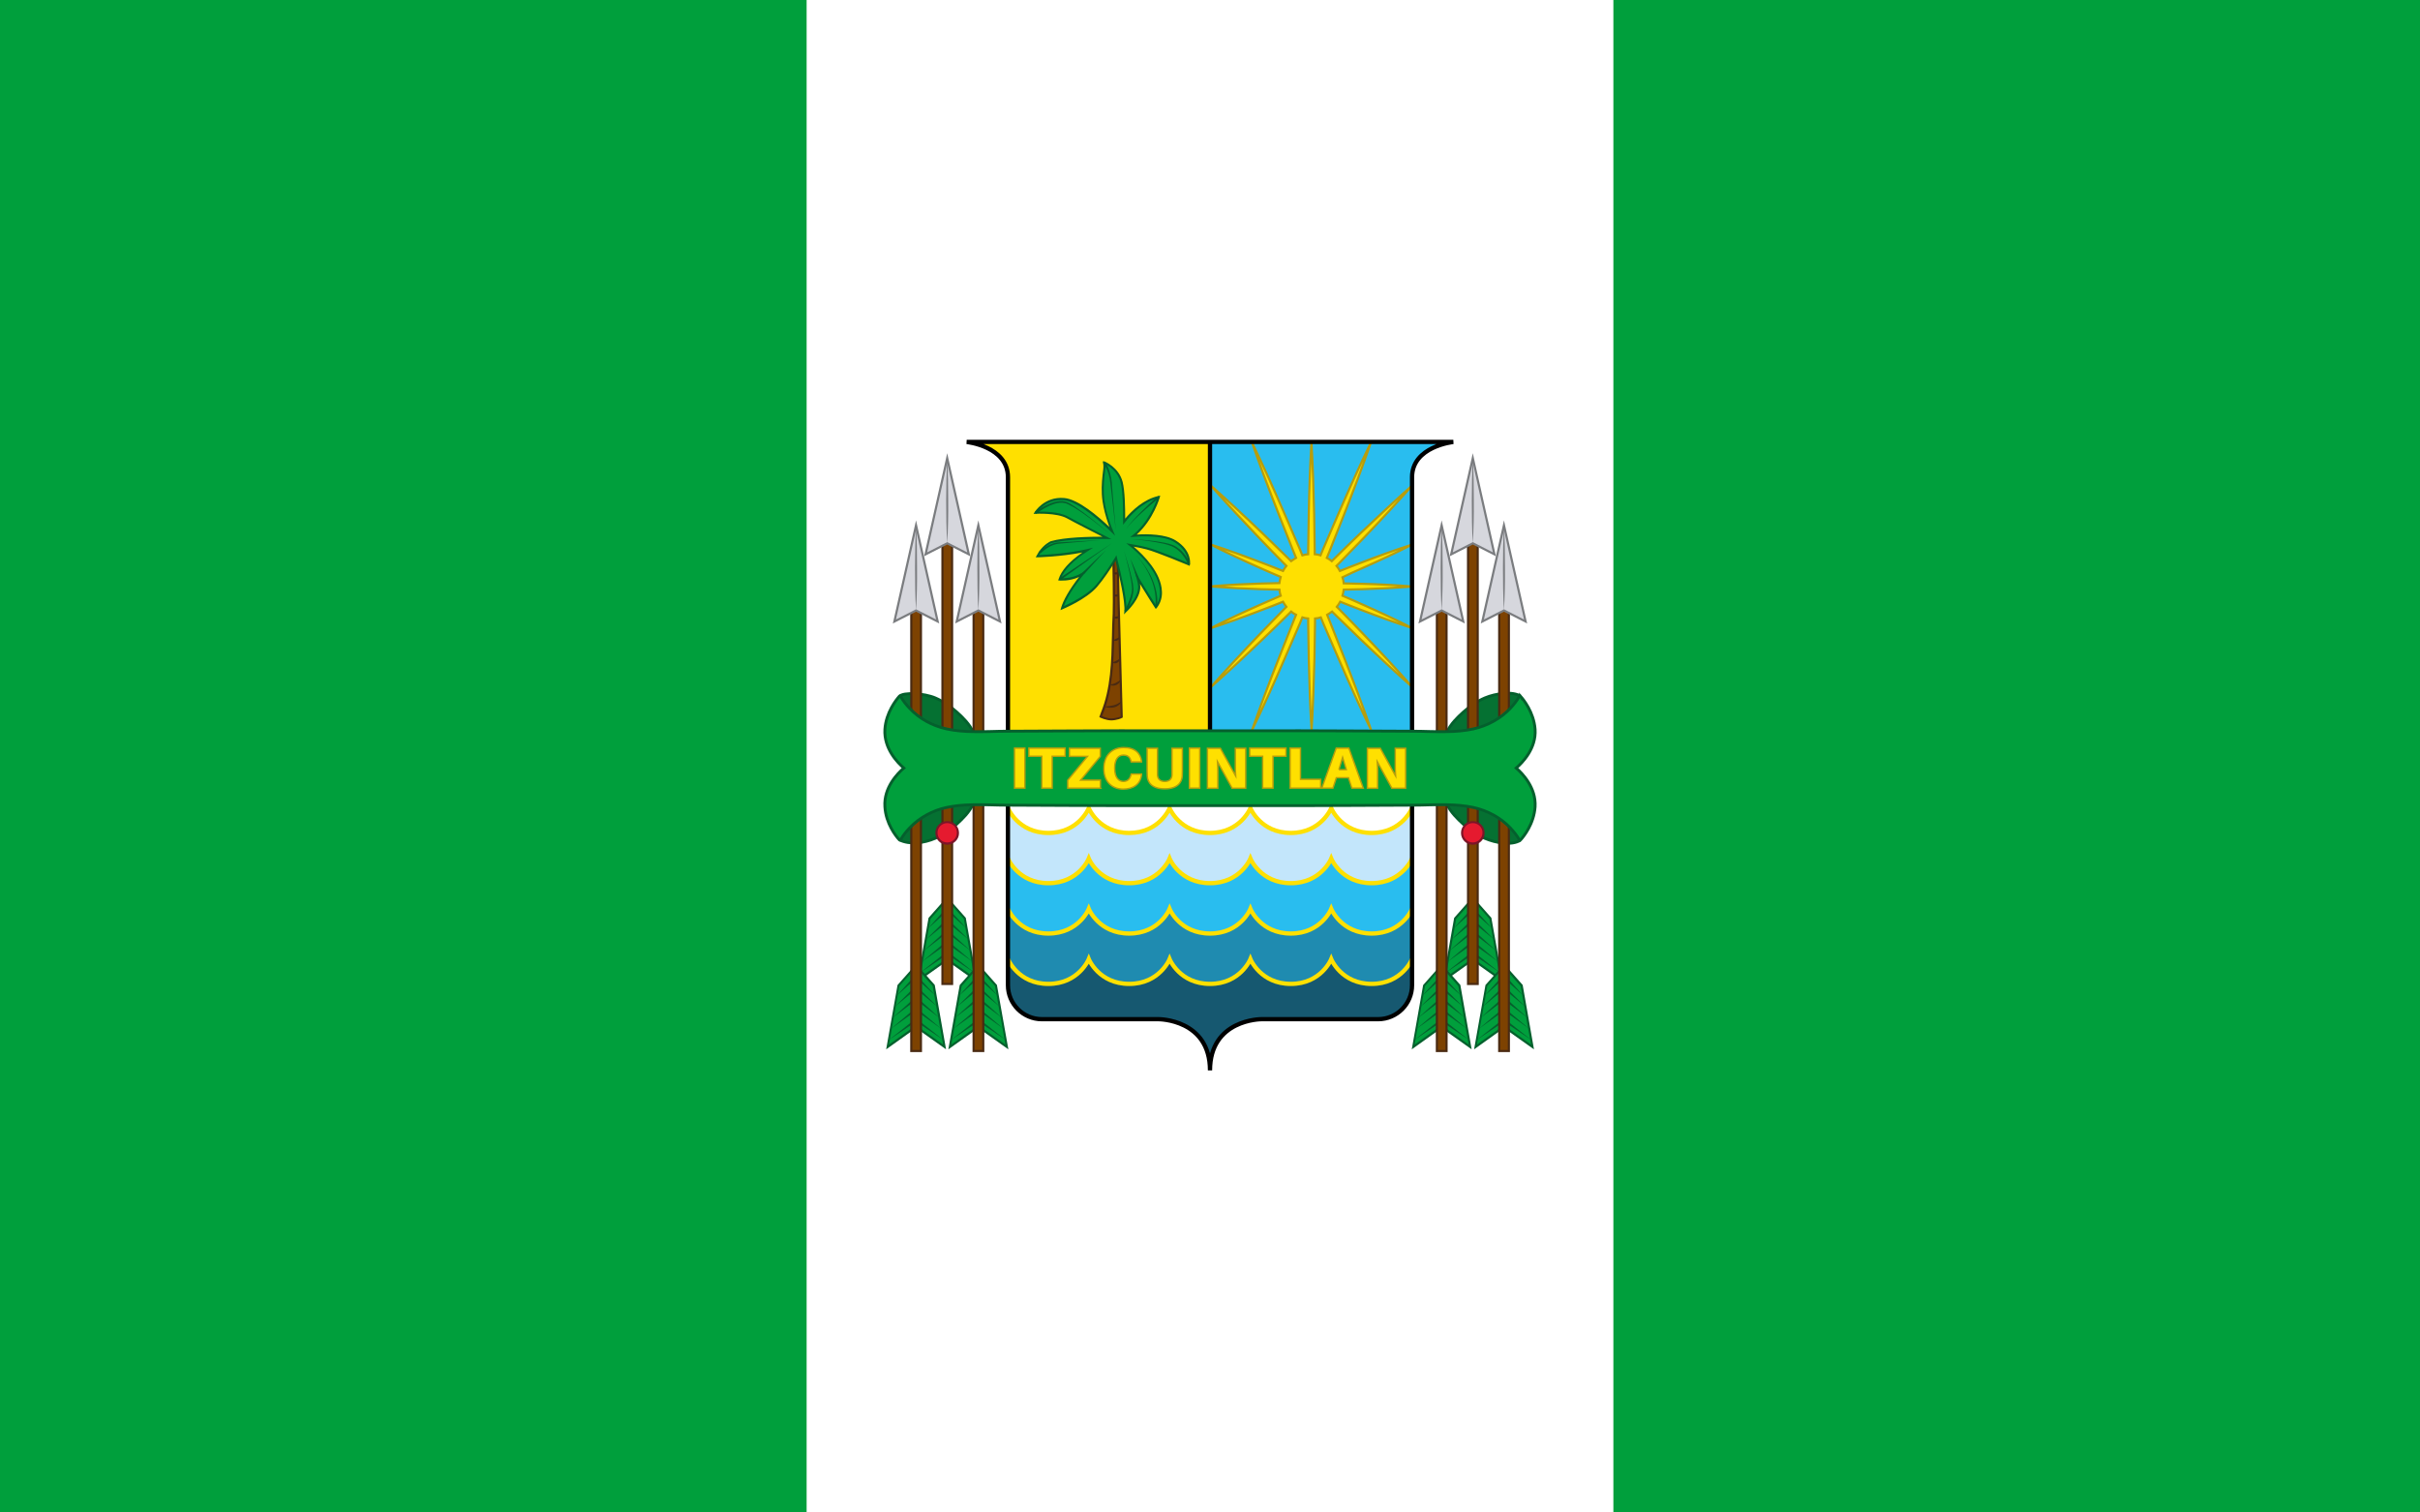 <svg version="1.1" id="Capa_1" xmlns="http://www.w3.org/2000/svg" x="0" y="0" viewBox="0 0 1700.8 1063" style="enable-background:new 0 0 1700.8 1063" xml:space="preserve"><style>.st0{fill:#fff}.st1{fill:#009f3c}.st2{fill:#29bdef}.st5{fill:#7d4201}.st6{fill:#4a2a12}.st7{fill:#04602d}.st11,.st12{fill:none;stroke:#ffe000;stroke-width:3;stroke-miterlimit:10}.st12{stroke:#000}.st13{fill:#057132}.st14{fill:none;stroke:#04602d;stroke-width:2;stroke-miterlimit:10}.st15{fill:#d6d7dd}.st16{fill:#7a7c7f}.st17{fill:#e51a2f}.st18{fill:#7c1528}.st19{fill:#ffe000;stroke:#b79d0c;stroke-miterlimit:10}</style><path class="st0" d="M0 0h1700.8v1063H0z"/><path class="st1" d="M0 0h566.9v1063H0zM1133.9 0h566.9v1063h-566.9z"/><path class="st2" d="M1021.4 310.6h-171v202.9h142V333.1c1.4-18.8 29-22.5 29-22.5z"/><path d="M708.4 310.6h-29.1s29.1 3.9 29.1 23.9v179h142V310.6h-142z" style="fill:#ffe000"/><path d="M957.7 399.2c11.7-5.2 23.3-10.6 34.8-16.5-12.2 3.9-24.3 8.3-36.2 12.9-4.9 1.8-9.8 3.8-14.6 5.7-.7-1.3-1.5-2.5-2.4-3.6l1.7-1.7c5.8-6 11.7-12 17.5-18 11.6-12.1 23-24.3 34.1-36.9-12.6 11.1-24.8 22.6-36.9 34.1-6.1 5.8-12 11.6-18 17.5l-1.7 1.7c-1.1-.9-2.2-1.7-3.5-2.3l1.8-4.4c3.4-8.5 6.8-17 10.1-25.5 6.7-17 13.2-34.2 19.2-51.5-8 16.5-15.5 33.2-22.8 50-3.7 8.4-7.3 16.8-10.9 25.2l-1.8 4.4c-1.3-.4-2.7-.7-4.1-.8v-2.6c-.1-8.5-.2-16.9-.4-25.4-.4-16.9-.9-33.8-1.9-50.7-1 16.9-1.6 33.8-1.9 50.7-.2 8.5-.3 16.9-.4 25.4v2.6c-1.4.1-2.8.4-4.1.8l-1.8-4.4c-3.6-8.4-7.2-16.8-10.9-25.2-7.3-16.8-14.8-33.5-22.8-50 6 17.3 12.5 34.4 19.2 51.5 3.3 8.5 6.7 17 10.1 25.5l1.8 4.4c-1.2.7-2.4 1.5-3.5 2.3l-1.7-1.7c-6-5.8-12-11.7-18-17.5-12.1-11.6-24.3-23-36.9-34.1 11.1 12.6 22.6 24.8 34.1 36.9 5.8 6.1 11.6 12 17.5 18l1.7 1.7c-.9 1.1-1.7 2.3-2.4 3.6-4.9-1.9-9.7-3.9-14.6-5.7-12-4.6-24-9-36.2-12.9 11.4 5.9 23.1 11.3 34.8 16.5 4.8 2.2 9.6 4.2 14.4 6.3-.4 1.4-.7 2.8-.9 4.3l-12.8.3c-11.8.4-23.7.9-35.5 2 11.8 1 23.7 1.6 35.5 2l12.8.3c.1 1.5.4 2.9.9 4.3l-14.4 6.3c-11.7 5.2-23.3 10.6-34.8 16.5 12.2-3.9 24.3-8.3 36.2-12.9 4.9-1.8 9.8-3.8 14.6-5.7.7 1.3 1.5 2.4 2.4 3.6l-1.7 1.7c-5.8 6-11.7 12-17.5 18-11.6 12.1-23 24.3-34.1 36.9 12.6-11.1 24.8-22.5 36.9-34.1 6.1-5.8 12-11.6 18-17.5l1.7-1.7c1.1.9 2.2 1.7 3.5 2.3l-1.8 4.4c-3.4 8.5-6.8 17-10.1 25.5-6.7 17-13.2 34.2-19.2 51.5 8-16.5 15.5-33.2 22.8-50 3.7-8.4 7.3-16.8 10.9-25.2l1.8-4.4c1.3.4 2.7.7 4.1.8v2.6c.1 8.5.2 16.9.4 25.4.4 16.9.9 33.8 2 50.7 1-16.9 1.6-33.8 2-50.7.2-8.5.3-16.9.4-25.4v-2.6c1.4-.1 2.8-.4 4.1-.8l1.8 4.4c3.6 8.4 7.2 16.8 10.9 25.2 7.3 16.8 14.8 33.5 22.8 50-6-17.3-12.5-34.4-19.2-51.5-3.3-8.5-6.7-17-10.1-25.5l-1.8-4.4c1.2-.7 2.4-1.5 3.5-2.3l1.7 1.7c6 5.8 12 11.7 18 17.5 12.1 11.6 24.3 23 36.9 34.1-11.1-12.6-22.5-24.8-34.1-36.9-5.8-6.1-11.6-12-17.5-18l-1.7-1.7c.9-1.1 1.7-2.3 2.4-3.6 4.9 1.9 9.7 3.9 14.6 5.7 12 4.6 24 9 36.2 12.9-11.4-5.9-23.1-11.3-34.8-16.5-4.8-2.2-9.6-4.2-14.4-6.3.4-1.4.7-2.8.9-4.3l12.8-.3c11.8-.4 23.7-.9 35.5-1.9-11.8-1-23.7-1.6-35.5-1.9l-12.8-.3c-.1-1.5-.4-2.9-.9-4.3 4.6-2.3 9.4-4.4 14.2-6.5z" style="fill:#ffe000;stroke:#b79d0c;stroke-width:1.5;stroke-miterlimit:10"/><path class="st5" d="M785.8 388.6c-.3 12.6.1 25.1.4 37.7l2.1 77.7s-3.8 1.6-7.4 1.6c-3.5 0-7.5-1.9-7.5-1.9l1-2.6c8.8-21.8 7.1-46.1 8.3-69.6.3-6.6-.1-35.5-.3-42.1l3.4-.8z"/><path class="st6" d="M781 506.3c-3.6 0-7.6-1.9-7.8-2l-.6-.3 1.2-3.3c6.9-17 7.3-35.8 7.7-54.1.1-5 .2-10.2.5-15.3.3-6.8-.1-35.8-.3-42.1v-.6l4.9-1v.9c-.3 12.5.1 25.3.4 37.6l2.1 78.2-.5.2c-.1.3-4 1.8-7.6 1.8zm-6.5-3c1.2.5 4 1.6 6.5 1.6 2.6 0 5.5-.9 6.6-1.3l-2.1-77.2c-.3-12.1-.7-24.5-.4-36.8l-1.8.4c.2 7.4.6 35 .3 41.5-.3 5.1-.4 10.3-.5 15.3-.4 18.4-.9 37.4-7.8 54.6l-.8 1.9z"/><path class="st1" d="M835.6 396.6s1.7-9.1-9.5-16.2c-7.5-4.7-21.2-4.5-29.3-3.9 13-10.5 17.7-27.3 17.7-27.3-10.8 2.3-19.6 11.3-24.3 17.3.1-8.5-.1-21.2-1.7-27.7-2.6-10.2-12.3-14-12.3-14 .7 2.8 0 6.3-.3 9.1-.7 6.2-1 12.1 0 18.4.8 5.4 2.2 10.7 4 15.8.6 1.7 1.3 3.5 2 5.2-6.3-6.2-23-21.7-33.9-22.6-13.7-1.1-20 9.7-20 9.7s15.1-.9 22.5 3.3c6.3 3.5 22.7 11.9 27.7 14.4-6.5-.1-28.2-.2-39.3 3.1 0 0-4.4 1.9-8.1 7.3-.5.8-1 1.6-1.5 2.5 0 0 18.6-.4 35.2-4.2-8.2 5.3-17.2 12.6-19.7 20.5 0 0 8.2 1 16.1-3.9.2-.1.3-.2.5-.3-6.6 8.2-12.9 17.3-14.9 24.4 0 0 16.3-6.6 24.1-15.5 4.9-5.6 10.4-14.2 13.8-19.8 2.8 10.9 7.4 30.3 6.6 37.8 0 0 10.2-9.3 9.8-17.8-.1-1.6-.5-3.6-1.2-5.9 5.8 9.7 12.9 20.6 12.9 20.6 4.1-5 3.5-11.1 3.5-11.1-.5-14.3-15.2-27.5-21.7-32.7 3.6.6 8.1 1.5 11.8 2.4 7.4 1.8 29.5 11.1 29.5 11.1z"/><path class="st7" d="m790 431.8.2-1.9c.7-7-3.4-24.7-6.2-35.8-3.6 5.9-8.6 13.3-13 18.4-7.8 8.9-23.7 15.4-24.3 15.7l-1.4.6.4-1.5c1.6-5.5 5.8-12.9 12.7-21.8-7 3.2-13.5 2.5-13.8 2.5l-.9-.1.3-.9c1.9-6 7.5-12.3 16.7-18.7-15.4 3-31.4 3.4-31.5 3.4h-1.3l.6-1.1c.5-.9 1-1.8 1.5-2.6 3.7-5.5 8.2-7.5 8.4-7.6 9.8-2.9 27.7-3.2 36.4-3.2-6.7-3.4-19.5-9.9-24.9-12.9-7.2-4-22-3.2-22.1-3.2l-1.4.1.7-1.2c.1-.1 6.8-11.2 20.8-10 9.9.8 24.1 13.1 31.8 20.4-.2-.7-.5-1.3-.7-2-1.9-5.4-3.3-10.8-4.1-15.9-1-6.8-.6-13.2 0-18.6.1-.6.1-1.1.2-1.7.3-2.3.7-5 .1-7.1l-.2-.8.8-.1c.5 0 10.5 4.1 13.2 14.5 1.6 6.3 1.8 18.1 1.8 25.8 4.7-5.6 13.1-13.7 23.4-15.9l1.2-.3-.3 1.2c0 .2-4.5 15.7-16.2 26.2 8-.5 20.4-.3 27.5 4.2 11.5 7.2 10 16.6 9.9 16.9l-.2.9-.9-.4c-.2-.1-22.2-9.3-29.5-11.2-2.4-.6-5.4-1.3-8.9-1.9 7.1 6.1 19.3 18.3 19.8 31.4 0 .2.7 6.4-3.6 11.6l-.7.8-.6-.9c-.1-.1-5.4-8.3-10.5-16.7.1.6.1 1.1.2 1.6.4 8.8-9.6 18-10.1 18.4l-1.3 1.4zm-5.4-41.6.4 1.7c2.6 10.1 6.7 27.5 6.7 36.1 2.7-2.8 8.5-9.6 8.2-15.9-.1-1.4-.4-3.3-1.1-5.8l-1.5-5.3 2.9 4.8c4.8 8 10.5 16.9 12.3 19.7 3.2-4.5 2.7-9.6 2.7-9.7-.5-14.1-15.2-27.2-21.4-32.2l-2.3-1.8 2.9.5c4.8.8 8.8 1.6 11.8 2.4 6.6 1.7 24.4 9 28.7 10.9.1-2.4-.6-9-9.3-14.5-7.4-4.7-21.3-4.4-28.9-3.8l-2.4.2 1.9-1.5c10.7-8.6 15.7-21.7 17.1-25.7-10.4 2.7-18.6 11.6-22.6 16.8l-1.4 1.7v-2.2c.1-7.4 0-20.7-1.7-27.5-1.9-7.6-8-11.5-10.7-12.9.2 2-.1 4.2-.4 6.2-.1.6-.2 1.2-.2 1.7-.6 5.5-1 11.6 0 18.2.8 5.1 2.1 10.3 4 15.6.6 1.8 1.3 3.5 2 5.1l1.4 3.5-2.7-2.6c-6.5-6.4-22.8-21.5-33.4-22.4-10.3-.8-16.4 5.4-18.5 8.1 4.1-.1 15.2-.1 21.4 3.4 6.3 3.5 22.8 11.9 27.7 14.4l2.9 1.5-3.3-.1c-6.4-.1-28.1-.2-39.1 3 0 0-4.2 1.9-7.6 7-.3.4-.6.9-.8 1.3 4.5-.2 19.9-1 33.8-4.2l4.2-1-3.6 2.3c-10.2 6.5-16.7 13.2-19 19.2 2.3.1 8.7-.1 14.7-3.8l4.3-2.7-2.8 3.5c-7.4 9.2-12.2 16.8-14.2 22.6 4.2-1.9 16.1-7.6 22.3-14.6 4.7-5.4 10.1-13.7 13.8-19.7l.8-1.5z"/><path class="st7" d="m744.3 406.6 37.4-25-36.6 26.2zM790.2 429.4c0-.1 0-.2.1-.3 0-.1.1-.2.1-.2l.1-.2.2-.3.3-.6.6-1.2c.4-.8.8-1.6 1.2-2.5.7-1.7 1.4-3.4 1.9-5.1.5-1.7.9-3.5.9-5.3-.1-1.8-.3-3.6-.6-5.4-.6-3.6-1.4-7.2-2.3-10.8-.9-3.6-1.8-7.2-2.8-10.7 1.1 3.5 2.2 7.1 3.2 10.6 1 3.6 1.9 7.1 2.7 10.8.4 1.8.7 3.7.8 5.5.1 1.9-.3 3.8-.7 5.6-.5 1.8-1.1 3.6-1.8 5.3-.4.9-.7 1.7-1.1 2.6l-.6 1.3-.3.6-.2.3-.1.1v-.1h-1.6zM834.9 396.5v.1-.1c-.1-.1-.1-.2-.2-.4s-.2-.4-.3-.7c-.2-.4-.4-.9-.6-1.3-.5-.9-.9-1.7-1.5-2.5-1.1-1.6-2.3-3.1-3.8-4.4-1.4-1.3-3.1-2.4-4.8-3.2-1.8-.8-3.7-1.3-5.6-1.8-3.9-.9-7.8-1.5-11.8-2.1-4-.5-7.9-1-11.9-1.3 4 .2 8 .5 12 .9s7.9.9 11.9 1.7c2 .4 3.9.9 5.8 1.6 1.9.8 3.6 1.9 5.2 3.2 1.6 1.3 2.9 2.9 4.1 4.5.6.8 1.1 1.7 1.6 2.6.2.5.5.9.7 1.4.1.2.2.5.3.7.1.1.1.3.1.4l.1.2c0 .2.1.3.1.5h-1.4zM776.6 324.4c1.2 1.8 2.1 3.7 2.8 5.7.7 2 1.2 4 1.6 6 .4 2 .5 4.1.6 6.2l.5 6.1 2.1 24.5-2.8-24.4-.7-6.1c-.3-2-.4-4.1-.8-6-.4-2-1-3.9-1.7-5.8-.7-1.8-1.7-3.7-2.8-5.2l1.2-1zM814.9 349.7c-4.2 3.4-8.3 6.9-12.3 10.5-2 1.8-4 3.7-5.9 5.6-1.9 1.9-3.7 3.9-5.4 6.1 1.5-2.2 3.3-4.3 5.1-6.3 1.8-2 3.7-4 5.6-5.9 3.8-3.8 7.8-7.5 11.9-11.1l1 1.1zM727.3 359.8c2.1-1.5 4.3-2.9 6.5-4 2.3-1.2 4.6-2.2 7.1-2.9 2.5-.7 5.2-1 7.7-.4l1 .3.9.4.9.4.8.5c1.1.6 2.2 1.3 3.3 2 4.2 2.8 8.3 5.8 12.2 9 4 3.1 7.8 6.4 11.7 9.7-3.9-3.2-7.9-6.3-11.9-9.4-4-3-8.1-6-12.4-8.6-1.1-.6-2.2-1.3-3.3-1.8l-.8-.4-.9-.4-.9-.4-.9-.2c-2.3-.6-4.8-.2-7.2.5-4.7 1.5-9.1 4.1-13 7.1l-.8-1.4zM798.9 406.4l-4.5-13.9 5.9 13.4zM760.7 402.5l8.2-7.9c2.8-2.6 5.5-5.3 8.4-7.8-2.7 2.7-5.3 5.5-7.8 8.3l-7.7 8.5-1.1-1.1zM730.1 387.9c2.9-2.5 6.1-4.6 9.8-5.9.5-.1.9-.3 1.4-.4.5-.1.9-.2 1.4-.3 1-.1 1.9-.2 2.8-.2l5.6-.3 22.4-1.2-22.3 1.9-5.6.5c-.9.1-1.9.1-2.7.3-.4.1-.9.2-1.3.3-.4.1-.9.3-1.3.4-3.4 1.3-6.5 3.5-9.1 6l-1.1-1.1zM811.8 426.6c.6-3.1.5-6.6 0-9.8-.5-3.3-1.4-6.5-2.7-9.7l-1-2.3c-.3-.8-.8-1.5-1.1-2.3-.7-1.5-1.7-2.9-2.5-4.4-.9-1.4-1.9-2.8-2.9-4.2-1-1.3-2.1-2.6-3.2-3.9 1.1 1.3 2.2 2.5 3.3 3.8 1 1.4 2.1 2.7 3 4.1.9 1.4 1.9 2.8 2.7 4.3.4.7.9 1.5 1.2 2.2l1.1 2.3c1.4 3.1 2.4 6.4 3.1 9.8.6 3.4.9 6.8.3 10.4l-1.3-.3z"/><path class="st6" d="M776.2 496.6c2.3-.2 4.3-.4 6.4-.9 1-.3 1.9-.6 2.9-1.1.9-.5 1.8-1.1 2.7-1.8-.4 1.1-1.1 2.1-2 2.8-.9.7-2 1.3-3.1 1.5-1.1.3-2.3.4-3.4.3-1.4-.1-2.5-.3-3.5-.8zM779.9 481.2c1.6-.3 2.9-.6 4.1-1.2.6-.3 1.2-.6 1.8-1 .6-.4 1.2-.8 1.9-1.2-.2.8-.6 1.5-1.1 2.1-.5.6-1.2 1.1-2 1.5-.8.3-1.6.5-2.4.5-.8-.1-1.6-.3-2.3-.7zM781.6 465.5c1.2-.3 2.1-.7 2.9-1.1.4-.2.8-.5 1.3-.7.5-.3.9-.6 1.5-.8-.1.6-.3 1.2-.7 1.7-.4.5-.9.9-1.4 1.2-.6.3-1.2.4-1.9.4-.6 0-1.2-.2-1.7-.7zM782.1 449.9c1-.4 1.7-.6 2.4-1 .4-.2.7-.3 1.1-.5.4-.2.8-.4 1.3-.6 0 1.1-.8 2-1.8 2.4-.5.2-1 .3-1.6.2-.5.1-1-.1-1.4-.5zM782.7 433.8c.9-.3 1.4-.4 2-.5.3 0 .5-.1.8-.1.3 0 .6-.1 1.1-.2 0 .5-.1.9-.5 1.2-.3.3-.8.5-1.2.6-.4.1-.9 0-1.2-.2-.4-.2-.8-.4-1-.8zM782.7 418.5c.3-.3.6-.4.9-.5.3-.1.6-.1.8-.2.3 0 .5 0 .8.1.3 0 .5.2.9.1.1.5-.3.8-.6 1-.3.2-.7.3-1 .3-.3 0-.7 0-1-.2-.2-.1-.5-.3-.8-.6zM782.7 403c.3-.3.5-.5.8-.6.3-.1.5-.2.8-.2.3 0 .5 0 .8.2.3.1.5.3.8.6-.3.3-.5.5-.8.6-.3.1-.5.2-.8.2-.3 0-.5 0-.8-.2-.3-.1-.5-.3-.8-.6z"/><g id="XMLID_4_"><path d="M992.4 674.1v18.3c0 13.2-10.7 23.9-23.9 23.9h-82.1s-36 0-36 36c0-36-36-36-36-36h-82.1c-13.2 0-23.9-10.7-23.9-23.9v-18.3s7.1 17.4 28.4 17.4c21.3 0 28.4-17.4 28.4-17.4s7.1 17.4 28.4 17.4 28.4-17.4 28.4-17.4 7.1 17.4 28.4 17.4 28.4-17.4 28.4-17.4 7.1 17.4 28.4 17.4 28.4-17.4 28.4-17.4 7.1 17.4 28.4 17.4c21.3 0 28.4-17.4 28.4-17.4z" style="fill:#165870"/><path d="M992.4 638.8v35.4s-7.1 17.4-28.4 17.4c-21.3 0-28.4-17.4-28.4-17.4s-7.1 17.4-28.4 17.4-28.4-17.4-28.4-17.4-7.1 17.4-28.4 17.4-28.4-17.5-28.4-17.5-7.1 17.4-28.4 17.4-28.4-17.4-28.4-17.4-7.1 17.4-28.4 17.4c-21.3 0-28.4-17.4-28.4-17.4v-35.4s7.1 17.3 28.4 17.3c21.3 0 28.4-17.3 28.4-17.3s7.1 17.3 28.4 17.3 28.4-17.3 28.4-17.3 7.1 17.3 28.4 17.3 28.4-17.3 28.4-17.3 7.1 17.3 28.4 17.3 28.4-17.3 28.4-17.3S942.7 656 964 656c21.3.1 28.4-17.2 28.4-17.2z" style="fill:#1f8bb0"/><path class="st2" d="M992.4 603.4v35.4s-7.1 17.3-28.4 17.3c-21.3 0-28.4-17.3-28.4-17.3s-7.1 17.3-28.4 17.3-28.4-17.3-28.4-17.3-7.1 17.3-28.4 17.3-28.4-17.3-28.4-17.3-7.1 17.3-28.4 17.3-28.4-17.3-28.4-17.3-7.1 17.3-28.4 17.3c-21.3 0-28.4-17.3-28.4-17.3v-35.4s7.1 17.3 28.4 17.3c21.3 0 28.4-17.3 28.4-17.3s7.1 17.3 28.4 17.3 28.4-17.3 28.4-17.3 7.1 17.3 28.4 17.3 28.4-17.3 28.4-17.3 7.1 17.3 28.4 17.3 28.4-17.3 28.4-17.3 7.1 17.3 28.4 17.3c21.3 0 28.4-17.3 28.4-17.3z"/><path d="M992.4 568v35.4s-7.1 17.3-28.4 17.3c-21.3 0-28.4-17.3-28.4-17.3s-7.1 17.3-28.4 17.3-28.4-17.3-28.4-17.3-7.1 17.3-28.4 17.3-28.4-17.3-28.4-17.3-7.1 17.3-28.4 17.3-28.4-17.3-28.4-17.3-7.1 17.3-28.4 17.3c-21.3 0-28.4-17.3-28.4-17.3V568s7.1 17.4 28.4 17.4c21.3 0 28.4-17.4 28.4-17.4s7.1 17.4 28.4 17.4S822 568 822 568s7.1 17.4 28.4 17.4 28.4-17.4 28.4-17.4 7.1 17.4 28.4 17.4 28.4-17.4 28.4-17.4 7.1 17.4 28.4 17.4c21.3-.1 28.4-17.4 28.4-17.4z" style="fill:#c3e6fb"/><path class="st0" d="M992.4 566.3v1.7s-7.1 17.4-28.4 17.4c-21.3 0-28.4-17.4-28.4-17.4v-1.7h56.8zM935.6 566.3v1.7s-7.1 17.4-28.4 17.4-28.4-17.4-28.4-17.4v-1.7h56.8zM878.8 566.3v1.7s-7.1 17.4-28.4 17.4S822 568 822 568v-1.7h56.8zM822 566.3v1.7s-7.1 17.4-28.4 17.4-28.4-17.4-28.4-17.4v-1.7H822zM765.2 566.3v1.7s-7.1 17.4-28.4 17.4c-21.3 0-28.4-17.4-28.4-17.4v-1.7h56.8z"/><path class="st11" d="M708.4 674.1s7.1 17.4 28.4 17.4c21.3 0 28.4-17.4 28.4-17.4s7.1 17.4 28.4 17.4 28.4-17.4 28.4-17.4 7.1 17.4 28.4 17.4 28.4-17.4 28.4-17.4 7.1 17.4 28.4 17.4 28.4-17.4 28.4-17.4 7.1 17.4 28.4 17.4c21.3 0 28.4-17.4 28.4-17.4M708.4 638.8s7.1 17.3 28.4 17.3c21.3 0 28.4-17.3 28.4-17.3s7.1 17.3 28.4 17.3 28.4-17.3 28.4-17.3 7.1 17.3 28.4 17.3 28.4-17.3 28.4-17.3 7.1 17.3 28.4 17.3 28.4-17.3 28.4-17.3 7.1 17.3 28.4 17.3c21.3 0 28.4-17.3 28.4-17.3M708.4 603.4s7.1 17.3 28.4 17.3c21.3 0 28.4-17.3 28.4-17.3s7.1 17.3 28.4 17.3 28.4-17.3 28.4-17.3 7.1 17.3 28.4 17.3 28.4-17.3 28.4-17.3 7.1 17.3 28.4 17.3 28.4-17.3 28.4-17.3 7.1 17.3 28.4 17.3c21.3 0 28.4-17.3 28.4-17.3M708.4 568s7.1 17.4 28.4 17.4c21.3 0 28.4-17.4 28.4-17.4s7.1 17.4 28.4 17.4S822 568 822 568s7.1 17.4 28.4 17.4 28.4-17.4 28.4-17.4 7.1 17.4 28.4 17.4 28.4-17.4 28.4-17.4 7.1 17.4 28.4 17.4c21.3 0 28.4-17.4 28.4-17.4"/></g><path class="st12" d="M850.4 310.6v202.9M992.4 310.6h-313s29 3.1 29 24.8v357c0 13.2 10.7 23.9 23.9 23.9h82.1s36 0 36 36c0-36 36-36 36-36h82.1c13.2 0 23.9-10.7 23.9-23.9v-357c0-21.7 29-24.8 29-24.8h-29z"/><path class="st13" d="M1061.5 582c2.6 2.8 4.9 5.7 6.7 9-8 2.8-16.9 1.5-24.5-1.8-5.6-2.4-10.6-5.9-15.1-9.9-4.4-4-8.9-8.5-11.4-13.7 6.2.1 12.4.6 18.4 1.9 9.8 2.2 19.1 7.3 25.9 14.5zM1068.1 488.8c-1.7 3.3-4.1 6.3-6.7 9-6.8 7.2-16.1 12.3-26 14.5-6 1.3-12.1 1.8-18.4 1.9 2.5-5.2 7.1-9.8 11.4-13.7 4.4-4 9.4-7.5 15.1-9.9 7.7-3.3 16.6-4.6 24.6-1.8zM683.7 565.6c-2.5 5.2-7.1 9.8-11.4 13.7-4.4 4-9.4 7.5-15.1 9.9-7.7 3.3-16.5 4.6-24.5 1.8 1.7-3.3 4.1-6.3 6.7-9 6.8-7.2 16.1-12.3 26-14.4 5.9-1.4 12.1-1.9 18.3-2zM672.3 500.4c4.4 3.9 8.9 8.5 11.4 13.7-6.2-.1-12.4-.6-18.4-1.9-10-2.2-19.2-7.2-26-14.5-2.6-2.8-4.9-5.7-6.7-9 8-2.8 16.9-1.5 24.5 1.7 5.7 2.5 10.7 6 15.2 10z"/><path class="st14" d="M1068.6 489.3c-5.3-3.7-17.4-2-25 1.2-5.6 2.4-10.6 5.9-15.1 9.9-4.4 3.9-8.9 8.5-11.4 13.7M1017.1 565.6c2.5 5.2 7.1 9.8 11.4 13.7 4.4 4 9.4 7.5 15.1 9.9 7.7 3.3 18.7 5.2 24.9 1.4M632.1 489.4c2.8-3.1 17.5-2.2 25.2 1.1 5.6 2.4 10.6 5.9 15.1 9.9 4.4 3.9 8.9 8.5 11.4 13.7M683.7 565.6c-2.5 5.2-7.1 9.8-11.4 13.7-4.4 4-9.4 7.5-15.1 9.9-7.7 3.3-17.7 4.8-25.3 1"/><path class="st1" d="m678.1 645.5-12.4-14-12.4 14-7.6 43.1 20-14.2 20.1 14.2z"/><path class="st7" d="m686.8 690.3-21.1-15-21.1 15 8-45.2 13.1-14.8 13.1 14.8v.2l8 45zM654 645.8l-7.3 41.1 19-13.5 19 13.5-7.3-41.1-11.7-13.2-11.7 13.2z"/><path class="st1" d="m646.6 683.7 15.8-11.5"/><path class="st7" d="m646.6 683.7 15.3-12.1.9 1.2z"/><path class="st1" d="m648 675.9 14.4-11.1"/><path class="st7" d="m648 675.9 13.9-11.7.9 1.2z"/><path class="st1" d="m649.3 668.2 13.1-10.9"/><path class="st7" d="m649.3 668.2 12.6-11.4.9 1.1z"/><path class="st1" d="m650.7 660.4 11.7-10.5"/><path class="st7" d="m650.7 660.4 11.2-11.1 1 1.2z"/><path class="st1" d="m652.1 652.6 10.3-10.1"/><path class="st7" d="m652.1 652.6 9.7-10.7 1.1 1.1z"/><path class="st1" d="m684.9 683.7-15.8-11.5"/><path class="st7" d="m684.9 683.7-16.2-10.9.9-1.2z"/><path class="st1" d="m683.5 675.9-14.4-11.1"/><path class="st7" d="m683.5 675.9-14.8-10.5.9-1.2z"/><path class="st1" d="m682.1 668.2-13-10.9"/><path class="st7" d="m682.1 668.2-13.5-10.3 1-1.1z"/><path class="st1" d="m680.8 660.4-11.7-10.5"/><path class="st7" d="m680.8 660.4-12.2-9.9 1-1.2z"/><path class="st1" d="m679.4 652.6-10.3-10.1"/><path class="st7" d="m679.4 652.6-10.8-9.6 1-1.1z"/><path class="st5" d="M662.4 378.8h6.8v312.7h-6.8z"/><path class="st6" d="M669.9 692.3h-8.3V378h8.3v314.3zm-6.8-1.5h5.3V379.5h-5.3v311.3z"/><path class="st15" d="M681 389.6 665.7 322l-15.2 67.6 15.2-7.7z"/><path class="st16" d="m649.4 391 16.3-72.5L682 391l-16.3-8.3-16.3 8.3zm16.3-10 14.1 7.2-14.1-62.8-14.1 62.8 14.1-7.2z"/><path class="st15" d="M665.7 381.9V322"/><path class="st16" d="M665.7 381.9c-.6-10-.7-20-.7-29.9 0-10 .2-20 .7-29.9.6 10 .7 20 .7 29.9.1 9.9-.1 19.9-.7 29.9z"/><circle class="st17" cx="665.7" cy="585.3" r="7.6"/><path class="st18" d="M665.7 593.7c-4.6 0-8.3-3.7-8.3-8.3 0-4.6 3.7-8.3 8.3-8.3 4.6 0 8.3 3.7 8.3 8.3.1 4.5-3.7 8.3-8.3 8.3zm0-15.2c-3.8 0-6.8 3.1-6.8 6.8 0 3.8 3.1 6.8 6.8 6.8 3.8 0 6.8-3.1 6.8-6.8.1-3.7-3-6.8-6.8-6.8z"/><path class="st1" d="m656.2 692.7-12.4-14-12.4 14-7.6 43.1 20-14.3 20.1 14.3z"/><path class="st7" d="m622.8 737.5 8-45.2 13.1-14.8 13.1 14.8v.2l7.9 45-21.1-15-21 15zm21-16.9 19 13.5-7.3-41.1-11.7-13.2-11.7 13.2-7.3 41.1 19-13.5z"/><path class="st1" d="m624.7 730.9 15.8-11.5"/><path class="st7" d="m624.7 730.9 15.3-12.1.9 1.2z"/><path class="st1" d="m626.1 723.1 14.4-11.1"/><path class="st7" d="m626.1 723.1 13.9-11.7.9 1.1z"/><path class="st1" d="m627.4 715.3 13.1-10.8"/><path class="st7" d="m627.4 715.3 12.6-11.4.9 1.2z"/><path class="st1" d="m628.8 707.6 11.7-10.5"/><path class="st7" d="m628.8 707.6 11.2-11.1 1 1.1z"/><path class="st1" d="m630.2 699.8 10.3-10.2"/><path class="st7" d="m630.2 699.8 9.7-10.7 1.1 1.1z"/><path class="st1" d="m663 730.9-15.8-11.5"/><path class="st7" d="M663 730.9 646.8 720l.9-1.2z"/><path class="st1" d="M661.6 723.1 647.2 712"/><path class="st7" d="m661.6 723.1-14.8-10.6.9-1.1z"/><path class="st1" d="m660.2 715.3-13-10.8"/><path class="st7" d="m660.2 715.3-13.5-10.2 1-1.2z"/><path class="st1" d="m658.9 707.6-11.7-10.5"/><path class="st7" d="m658.9 707.6-12.2-10 1-1.1z"/><path class="st1" d="m657.5 699.8-10.3-10.2"/><path class="st7" d="m657.5 699.8-10.8-9.6 1-1.1z"/><path class="st5" d="M640.5 425.9h6.8v312.7h-6.8z"/><path class="st6" d="M648 739.4h-8.3V425.2h8.3v314.2zm-6.8-1.5h5.3V426.7h-5.3v311.2z"/><path class="st15" d="m659 436.8-15.2-67.6-15.2 67.6 15.2-7.8z"/><path class="st16" d="m660.1 438.2-16.3-8.3-16.3 8.3 16.3-72.5 16.3 72.5zm-16.3-65.6-14.1 62.8 14.1-7.2 14.1 7.2-14.1-62.8z"/><path class="st15" d="M643.8 429v-59.8"/><path class="st16" d="M643.8 429c-.6-10-.7-20-.7-29.9 0-10 .2-20 .7-29.9.6 10 .7 20 .7 29.9.1 10-.1 19.9-.7 29.9z"/><path class="st1" d="m700.1 692.7-12.5-14-12.4 14-7.6 43.1 20-14.3 20.1 14.3z"/><path class="st7" d="m708.7 737.5-21.1-15-21.1 15 8-45.2 13.1-14.8 13.1 14.8v.2l8 45zm-21.1-16.9 19 13.5-7.3-41.1-11.7-13.2-11.7 13.2-7.3 41.1 19-13.5z"/><path class="st1" d="m668.5 730.9 15.8-11.5"/><path class="st7" d="m668.5 730.9 15.3-12.1.9 1.2z"/><path class="st1" d="m669.9 723.1 14.4-11.1"/><path class="st7" d="m669.9 723.1 13.9-11.7.9 1.1z"/><path class="st1" d="m671.2 715.3 13.1-10.8"/><path class="st7" d="m671.2 715.3 12.6-11.4.9 1.2z"/><path class="st1" d="m672.6 707.6 11.7-10.5"/><path class="st7" d="m672.6 707.6 11.2-11.1 1 1.1z"/><path class="st1" d="m674 699.8 10.3-10.2"/><path class="st7" d="m674 699.8 9.7-10.7 1.1 1.1z"/><path class="st1" d="M706.8 730.9 691 719.4"/><path class="st7" d="M706.8 730.9 690.6 720l.9-1.2z"/><path class="st1" d="M705.4 723.1 691 712"/><path class="st7" d="m705.4 723.1-14.8-10.6.9-1.1z"/><path class="st1" d="M704.1 715.3 691 704.5"/><path class="st7" d="m704.1 715.3-13.6-10.2 1-1.2z"/><path class="st1" d="M702.7 707.6 691 697.1"/><path class="st7" d="m702.7 707.6-12.2-10 1-1.1z"/><path class="st1" d="M701.3 699.8 691 689.6"/><path class="st7" d="m701.3 699.8-10.8-9.6 1.1-1.1z"/><path class="st5" d="M684.3 425.9h6.8v312.7h-6.8z"/><path class="st6" d="M691.8 739.4h-8.3V425.2h8.3v314.2zm-6.8-1.5h5.3V426.7H685v311.2z"/><path class="st15" d="m702.9 436.8-15.3-67.6-15.2 67.6 15.2-7.8z"/><path class="st16" d="m703.9 438.2-16.3-8.3-16.3 8.3 16.3-72.5 16.3 72.5zm-16.3-65.6-14.1 62.8 14.1-7.2 14.1 7.2-14.1-62.8z"/><path class="st15" d="M687.6 429v-59.8"/><path class="st16" d="M687.6 429c-.6-10-.7-20-.7-29.9 0-10 .2-20 .7-29.9.6 10 .7 20 .7 29.9.1 10-.1 19.9-.7 29.9z"/><path class="st1" d="m1047.5 645.5-12.4-14-12.4 14-7.6 43.1 20-14.2 20.1 14.2z"/><path class="st7" d="m1056.2 690.3-21.1-15-21.1 15 8-45.2 13.1-14.8 13.1 14.8v.2l8 45zm-32.8-44.5-7.3 41.1 19-13.5 19 13.5-7.3-41.1-11.7-13.2-11.7 13.2z"/><path class="st1" d="m1016 683.7 15.8-11.5"/><path class="st7" d="m1016 683.7 15.3-12.1.9 1.2z"/><path class="st1" d="m1017.4 675.9 14.4-11.1"/><path class="st7" d="m1017.4 675.9 13.9-11.7.9 1.2z"/><path class="st1" d="m1018.7 668.2 13.1-10.9"/><path class="st7" d="m1018.7 668.2 12.6-11.4.9 1.1z"/><path class="st1" d="m1020.1 660.4 11.7-10.5"/><path class="st7" d="m1020.1 660.4 11.2-11.1 1 1.2z"/><path class="st1" d="m1021.5 652.6 10.3-10.1"/><path class="st7" d="m1021.5 652.6 9.7-10.7 1.1 1.1z"/><path class="st1" d="m1054.3 683.7-15.8-11.5"/><path class="st7" d="m1054.3 683.7-16.2-10.9.9-1.2z"/><path class="st1" d="m1052.9 675.9-14.4-11.1"/><path class="st7" d="m1052.9 675.9-14.8-10.5.9-1.2z"/><path class="st1" d="m1051.5 668.2-13-10.9"/><path class="st7" d="m1051.5 668.2-13.5-10.3 1-1.1z"/><path class="st1" d="m1050.2 660.4-11.7-10.5"/><path class="st7" d="m1050.2 660.4-12.2-9.9 1-1.2z"/><path class="st1" d="m1048.8 652.6-10.3-10.1"/><path class="st7" d="M1048.8 652.6 1038 643l1-1.1z"/><path class="st5" d="M1031.8 378.8h6.8v312.7h-6.8z"/><path class="st6" d="M1039.3 692.3h-8.3V378h8.3v314.3zm-6.8-1.5h5.3V379.5h-5.3v311.3z"/><path class="st15" d="m1050.4 389.6-15.3-67.6-15.2 67.6 15.2-7.7z"/><path class="st16" d="m1018.8 391 16.3-72.5 16.3 72.5-16.3-8.3-16.3 8.3zm16.3-10 14.1 7.2-14.1-62.8-14.1 62.8 14.1-7.2z"/><path class="st15" d="M1035.1 381.9V322"/><path class="st16" d="M1035.1 381.9c-.6-10-.7-20-.7-29.9 0-10 .2-20 .7-29.9.6 10 .7 20 .7 29.9.1 9.9-.1 19.9-.7 29.9z"/><circle class="st17" cx="1035.1" cy="585.3" r="7.6"/><path class="st18" d="M1035.1 593.7c-4.6 0-8.3-3.7-8.3-8.3 0-4.6 3.7-8.3 8.3-8.3s8.3 3.7 8.3 8.3c.1 4.5-3.7 8.3-8.3 8.3zm0-15.2c-3.8 0-6.8 3.1-6.8 6.8 0 3.8 3.1 6.8 6.8 6.8s6.8-3.1 6.8-6.8c.1-3.7-3-6.8-6.8-6.8z"/><path class="st1" d="m1025.6 692.7-12.4-14-12.4 14-7.6 43.1 20-14.3 20 14.3z"/><path class="st7" d="m992.2 737.5 8-45.2 13.1-14.8 13.1 14.8v.2l7.9 45-21.1-15-21 15zm21-16.9 19 13.5-7.3-41.1-11.7-13.2-11.7 13.2-7.3 41.1 19-13.5z"/><path class="st1" d="m994.1 730.9 15.7-11.5"/><path class="st7" d="m994.1 730.9 15.3-12.1.9 1.2z"/><path class="st1" d="m995.5 723.1 14.3-11.1"/><path class="st7" d="m995.5 723.1 13.9-11.7.9 1.1z"/><path class="st1" d="m996.8 715.3 13-10.8"/><path class="st7" d="m996.8 715.3 12.6-11.4.9 1.2z"/><path class="st1" d="m998.2 707.6 11.6-10.5"/><path class="st7" d="m998.2 707.6 11.1-11.1 1.1 1.1z"/><path class="st1" d="m999.6 699.8 10.2-10.2"/><path class="st7" d="m999.6 699.8 9.7-10.7 1.1 1.1z"/><path class="st1" d="m1032.4 730.9-15.8-11.5"/><path class="st7" d="m1032.4 730.9-16.2-10.9.9-1.2z"/><path class="st1" d="m1031 723.1-14.4-11.1"/><path class="st7" d="m1031 723.1-14.8-10.6.9-1.1z"/><path class="st1" d="m1029.6 715.3-13-10.8"/><path class="st7" d="m1029.6 715.3-13.5-10.2 1-1.2z"/><path class="st1" d="m1028.3 707.6-11.7-10.5"/><path class="st7" d="m1028.3 707.6-12.2-10 1-1.1z"/><path class="st1" d="m1026.9 699.8-10.3-10.2"/><path class="st7" d="m1026.9 699.8-10.8-9.6 1-1.1z"/><path class="st5" d="M1009.8 425.9h6.8v312.7h-6.8z"/><path class="st6" d="M1017.4 739.4h-8.3V425.2h8.3v314.2zm-6.8-1.5h5.3V426.7h-5.3v311.2z"/><path class="st15" d="m1028.4 436.8-15.2-67.6-15.2 67.6 15.2-7.8z"/><path class="st16" d="m1029.5 438.2-16.3-8.3-16.3 8.3 16.3-72.5 16.3 72.5zm-16.3-65.6-14.1 62.8 14.1-7.2 14.1 7.2-14.1-62.8z"/><path class="st15" d="M1013.2 429v-59.8"/><path class="st16" d="M1013.2 429c-.6-10-.7-20-.7-29.9 0-10 .2-20 .7-29.9.6 10 .7 20 .7 29.9.1 10-.1 19.9-.7 29.9z"/><path class="st1" d="m1069.5 692.7-12.5-14-12.4 14-7.6 43.1 20-14.3 20.1 14.3z"/><path class="st7" d="m1036 737.5 8-45.2 13.1-14.8 13.1 14.8v.2l7.9 45-21.1-15-21 15zm21-16.9 19 13.5-7.3-41.1-11.7-13.2-11.7 13.2-7.3 41.1 19-13.5z"/><path class="st1" d="m1037.9 730.9 15.8-11.5"/><path class="st7" d="m1037.9 730.9 15.3-12.1.9 1.2z"/><path class="st1" d="m1039.3 723.1 14.4-11.1"/><path class="st7" d="m1039.3 723.1 13.9-11.7.9 1.1z"/><path class="st1" d="m1040.6 715.3 13.1-10.8"/><path class="st7" d="m1040.6 715.3 12.6-11.4.9 1.2z"/><path class="st1" d="m1042 707.6 11.7-10.5"/><path class="st7" d="m1042 707.6 11.2-11.1 1 1.1z"/><path class="st1" d="m1043.4 699.8 10.3-10.2"/><path class="st7" d="m1043.4 699.8 9.7-10.7 1.1 1.1z"/><path class="st1" d="m1076.2 730.9-15.8-11.5"/><path class="st7" d="M1076.2 730.9 1060 720l.9-1.2z"/><path class="st1" d="m1074.8 723.1-14.4-11.1"/><path class="st7" d="m1074.8 723.1-14.8-10.6.9-1.1z"/><path class="st1" d="m1073.5 715.3-13.1-10.8"/><path class="st7" d="m1073.5 715.3-13.6-10.2 1-1.2z"/><path class="st1" d="m1072.1 707.6-11.7-10.5"/><path class="st7" d="m1072.1 707.6-12.2-10 1-1.1z"/><path class="st1" d="m1070.7 699.8-10.3-10.2"/><path class="st7" d="m1070.7 699.8-10.8-9.6 1.1-1.1z"/><path class="st5" d="M1053.7 425.9h6.8v312.7h-6.8z"/><path class="st6" d="M1061.2 739.4h-8.3V425.2h8.3v314.2zm-6.8-1.5h5.3V426.7h-5.3v311.2z"/><path class="st15" d="m1072.3 436.8-15.3-67.6-15.2 67.6 15.2-7.8z"/><path class="st16" d="m1073.3 438.2-16.3-8.3-16.3 8.3 16.3-72.5 16.3 72.5zm-16.3-65.6-14.1 62.8 14.1-7.2 14.1 7.2-14.1-62.8z"/><path class="st15" d="M1057 429v-59.8"/><path class="st16" d="M1057 429c-.6-10-.7-20-.7-29.9 0-10 .2-20 .7-29.9.6 10 .7 20 .7 29.9.1 10-.1 19.9-.7 29.9z"/><g id="XMLID_3_"><path class="st1" d="M1078.8 512.6c.8 13.5-9 23.5-13.3 27.2 4.3 3.7 14.2 13.7 13.3 27.2-.9 14-10.7 23.9-10.7 23.9-1.7-3.3-4.1-6.3-6.7-9-6.8-7.2-16.1-12.3-26-14.4-6-1.3-12.1-1.8-18.4-1.9-8.1-.2-16.3.3-24.3.3-14.6 0-29.2.1-43.8.2-23.5.2-47 .1-70.6.1h-56c-23.5 0-47.1.1-70.6-.1-14.6-.1-29.2-.2-43.8-.2-7.9 0-16.1-.5-24.3-.3-6.2.1-12.4.6-18.4 1.9-10 2.2-19.2 7.2-26 14.4-2.5 2.6-4.7 5.4-6.4 8.5-.1.3-.5.3-.7.1-1.9-2.1-9.5-11.1-10.2-23.4-.8-13.5 9-23.5 13.3-27.2-4.3-3.7-14.2-13.7-13.3-27.2.9-14 10.7-23.9 10.7-23.9 1.7 3.3 4.1 6.3 6.7 9 6.8 7.2 16.1 12.3 26 14.5 6 1.3 12.1 1.8 18.4 1.9 8.1.2 16.3-.3 24.3-.3 14.6 0 29.2-.1 43.8-.2 23.5-.2 47-.1 70.6-.1h56c23.5 0 47.1-.1 70.6.1 14.6.1 29.2.2 43.8.2 7.9 0 16.1.5 24.3.3 6.2-.1 12.4-.6 18.4-1.9 10-2.2 19.2-7.2 26-14.5 2.6-2.8 4.9-5.7 6.7-9-.1 0 9.7 9.8 10.6 23.8z"/><path class="st14" d="M1068.6 489.3c-.2-.3-.6-.2-.8.1-1.7 3.1-3.9 5.8-6.3 8.4-6.8 7.2-16.1 12.3-26 14.5-6 1.3-12.1 1.8-18.4 1.9-8.1.2-16.3-.3-24.3-.3-14.6 0-29.2-.1-43.8-.2-23.5-.2-47-.1-70.6-.1h-56c-23.5 0-47.1-.1-70.6.1-14.6.1-29.2.2-43.8.2-7.9 0-16.1.5-24.3.3-6.2-.1-12.4-.6-18.4-1.9-10-2.2-19.2-7.2-26-14.5-2.4-2.5-4.6-5.2-6.3-8.3-.2-.4-.7-.4-1-.1-2.1 2.4-9.3 11.3-10.1 23.2-.8 13.5 9 23.5 13.3 27.2-4.3 3.7-14.2 13.7-13.3 27.2.7 11.8 7.7 20.6 10 23.1.3.4.9.3 1.2-.1 1.7-3 3.8-5.6 6.2-8.1 6.8-7.2 16.1-12.3 26-14.4 6-1.3 12.1-1.8 18.4-1.9 8.1-.2 16.3.3 24.3.3 14.6 0 29.2.1 43.8.2 23.5.2 47 .1 70.6.1h56c23.5 0 47.1.1 70.6-.1 14.6-.1 29.2-.2 43.8-.2 7.9 0 16.1-.5 24.3-.3 6.2.1 12.4.6 18.4 1.9 10 2.2 19.2 7.2 26 14.4 2.4 2.6 4.6 5.3 6.3 8.3.2.3.6.4.9.1 2.1-2.3 9.4-11.2 10.2-23.3.8-13.5-9-23.5-13.3-27.2 4.3-3.7 14.2-13.7 13.3-27.2-.9-12.1-8.3-21.1-10.3-23.3z"/></g><path class="st19" d="M713 553.9v-28.1h7.3v28.1H713zM739.5 531.5v22.4h-7.3v-22.4h-9.1v-5.7h25.5v5.7h-9.1zM773.4 553.9h-23v-5.5l13.9-16.8h-12.7v-5.7h21.7v5.7l-13.8 16.7h13.9v5.6zM802.3 535.1v.4H795l-.1-.4c-.6-3-2.4-4.4-5.4-4.4-3.5 0-6.1 2.9-6.1 9 0 7.1 2.9 9.5 6.2 9.5 2.8 0 4.7-1.8 5.3-4.8l.1-.4h7.3v.4c-.7 6.8-5.9 10.2-12.9 10.2-7.5 0-13.6-4.9-13.6-14.4 0-9.8 6.3-14.8 13.9-14.8 7.9-.1 12 4.1 12.6 9.7zM831 541.6c0 1.4 0 2.3-.1 3.9-.3 4.7-3.7 8.9-12.3 8.9-8.7 0-12-4.2-12.3-8.9-.1-1.7-.1-2.5-.1-3.9v-15.7h7.3v18.8c.2 2.9 1.9 4.5 5.1 4.5s4.9-1.6 5.1-4.5v-18.8h7.3v15.7zM835.9 553.9v-28.1h7.3v28.1h-7.3zM865.9 553.9l-10.2-18.5c.2 2.8.2 5.3.2 7V554h-7.3v-28.1h9.1l10.7 19.4c-.2-2.8-.2-5.7-.2-7.4v-12h7.3V554h-9.6zM894.7 531.5v22.4h-7.3v-22.4h-9.1v-5.7h25.5v5.7h-9.1zM928.2 553.9h-21.5v-28.1h7.3v21.9h14.2v6.2zM939.2 546.6l-2.4 7.3H929l10.1-28.1h8.9l10.1 28.1h-8l-2.4-7.3h-8.5zm1.8-5.7h5.2l-2.6-8.6-2.6 8.6zM978.2 553.9 968 535.4c.2 2.8.2 5.3.2 7V554H961v-28.1h9.1l10.7 19.4c-.2-2.8-.2-5.7-.2-7.4v-12h7.3V554h-9.7z"/></svg>